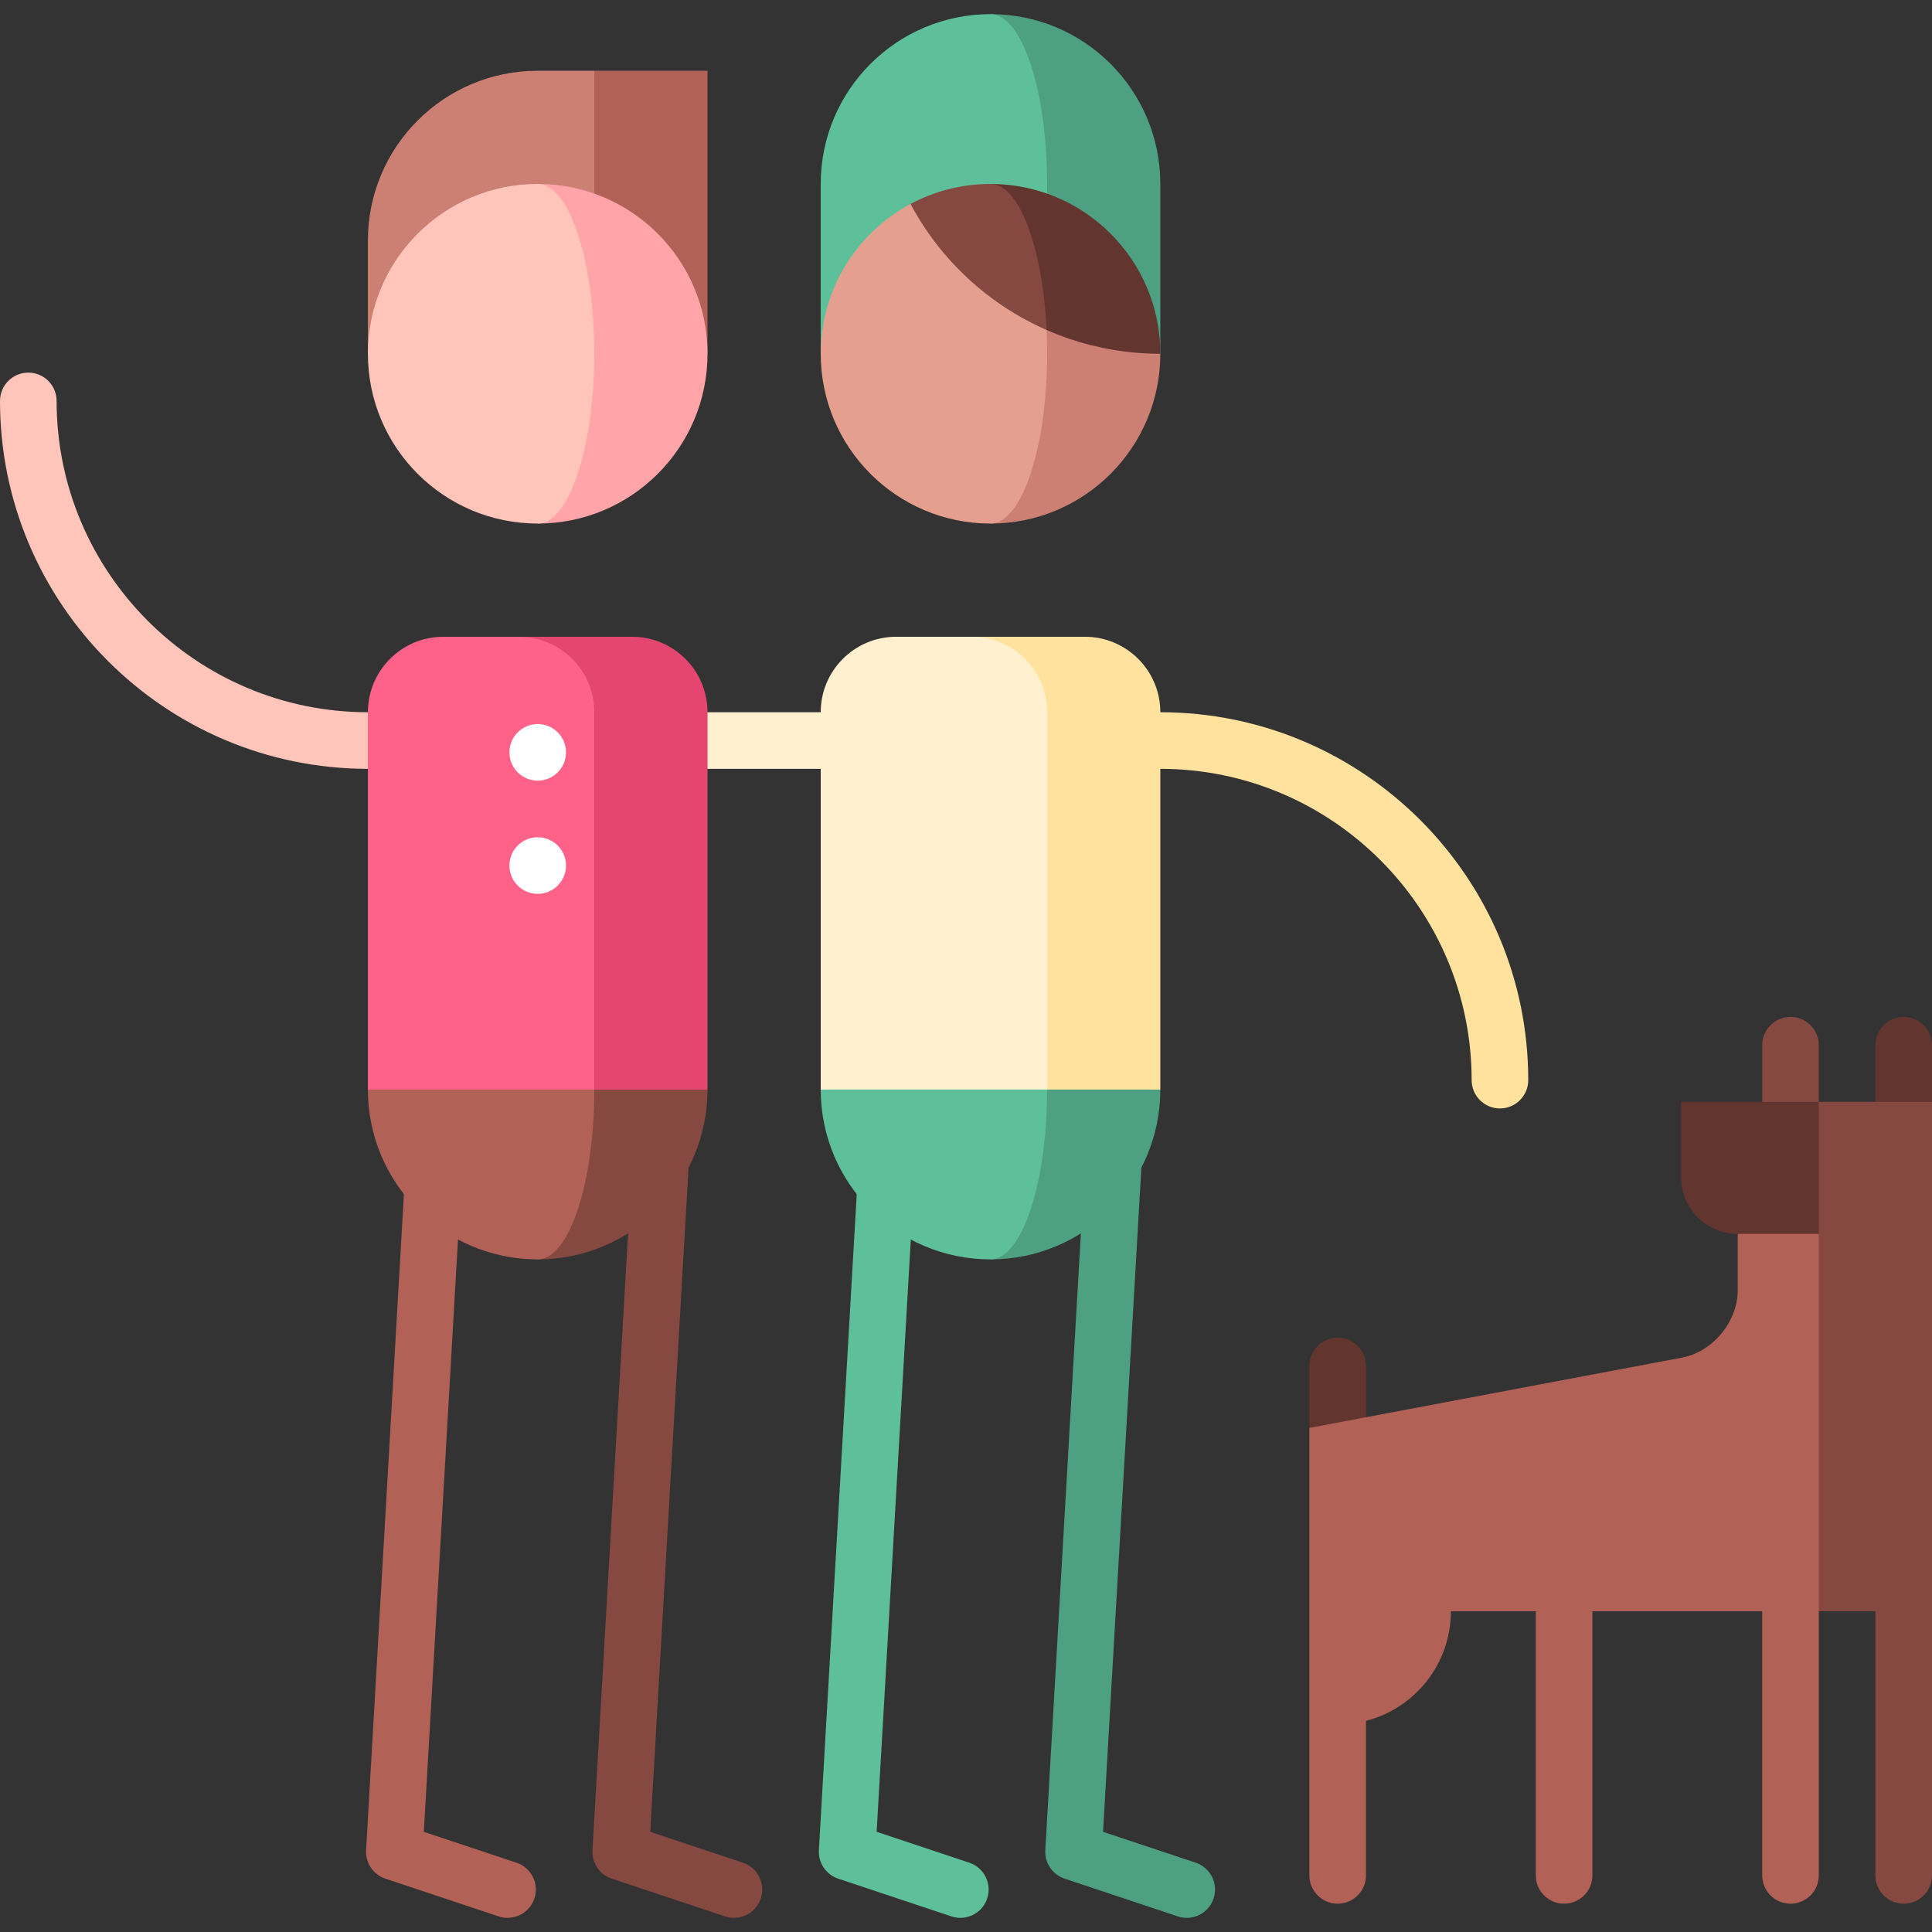 <?xml version="1.0" encoding="iso-8859-1"?>
<!-- Generator: Adobe Illustrator 19.0.0, SVG Export Plug-In . SVG Version: 6.00 Build 0)  -->
<svg version="1.1" id="Capa_1" xmlns="http://www.w3.org/2000/svg" xmlns:xlink="http://www.w3.org/1999/xlink" x="0px" y="0px"
	 viewBox="0 0 512 512" style="enable-background:new 0 0 512 512;" xml:space="preserve">
<rect x="0" y="0" width="512" height="512" fill="#333333" stroke="none"/>
<path style="fill:#FFC5BB;" d="M97.5,188.749c-45.491,0-82.5-37.009-82.5-82.5c0-4.142-3.358-7.5-7.5-7.5s-7.5,3.358-7.5,7.5
	c0,53.762,43.738,97.5,97.5,97.5h20v-15H97.5z"/>
<rect x="167.29" y="188.75" style="fill:#FFF1CF;" width="70.21" height="15"/>
<path style="fill:#B26156;" d="M108.013,299.689l14.975,0.864l-10.669,184.896l24.553,8.185c3.93,1.31,6.053,5.557,4.744,9.487
	c-1.048,3.143-3.974,5.13-7.114,5.13c-0.786,0-1.586-0.125-2.373-0.387l-30-10c-3.214-1.071-5.311-4.165-5.116-7.547
	L108.013,299.689z"/>
<path style="fill:#864941;" d="M168.013,299.689l14.975,0.864l-10.669,184.896l24.553,8.185c3.93,1.31,6.053,5.557,4.744,9.487
	c-1.048,3.143-3.974,5.13-7.114,5.13c-0.786,0-1.586-0.125-2.373-0.387l-30-10c-3.214-1.071-5.311-4.165-5.116-7.547
	L168.013,299.689z"/>
<path style="fill:#5DC09A;" d="M228.012,299.689l14.975,0.864l-10.669,184.896l24.553,8.185c3.93,1.31,6.053,5.557,4.744,9.487
	c-1.048,3.143-3.974,5.13-7.114,5.13c-0.786,0-1.586-0.125-2.373-0.387l-30-10c-3.214-1.071-5.311-4.165-5.116-7.547
	L228.012,299.689z"/>
<g>
	<path style="fill:#4DA081;" d="M288.012,299.689l14.975,0.864l-10.669,184.896l24.553,8.185c3.93,1.31,6.053,5.557,4.744,9.487
		c-1.048,3.143-3.974,5.13-7.114,5.13c-0.786,0-1.586-0.125-2.373-0.387l-30-10c-3.214-1.071-5.311-4.165-5.116-7.547
		L288.012,299.689z"/>
	<path style="fill:#4DA081;" d="M262.5,3.749l15,90h30v-45C307.5,23.896,287.353,3.749,262.5,3.749z"/>
</g>
<path style="fill:#5DC09A;" d="M262.5,3.749c-24.853,0-45,20.147-45,45v45h60v-45C277.5,23.896,270.784,3.749,262.5,3.749z"/>
<path style="fill:#4DA081;" d="M262.5,258.749v75c24.853,0,45-20.147,45-45L262.5,258.749z"/>
<path style="fill:#5DC09A;" d="M277.5,288.749l-30-30l-30,30c0,24.853,20.147,45,45,45C270.784,333.749,277.5,313.602,277.5,288.749
	z"/>
<g>
	<path style="fill:#FFE29E;" d="M307.5,203.749c45.491,0,82.5,37.009,82.5,82.5c0,4.142,3.358,7.5,7.5,7.5s7.5-3.358,7.5-7.5
		c0-53.762-43.738-97.5-97.5-97.5h-20v15H307.5z"/>
	<path style="fill:#FFE29E;" d="M287.5,168.749h-30l20,120h30v-100C307.5,177.703,298.546,168.749,287.5,168.749z"/>
</g>
<path style="fill:#FFF1CF;" d="M257.5,168.749h-20c-11.046,0-20,8.954-20,20v100h60v-100
	C277.5,177.703,268.546,168.749,257.5,168.749z"/>
<path style="fill:#63352F;" d="M262.5,48.749v65l45-20C307.5,68.896,287.353,48.749,262.5,48.749z"/>
<path style="fill:#CC8073;" d="M262.5,78.769v59.98c24.853,0,45-20.147,45-45C290.607,93.749,275.031,88.175,262.5,78.769z"/>
<path style="fill:#864941;" d="M277.351,87.453c-1.021-21.87-7.279-38.704-14.851-38.704c-7.667,0-14.884,1.923-21.202,5.305
	l21.202,59.695L277.351,87.453z"/>
<path style="fill:#E59F8F;" d="M241.298,54.054c-14.161,7.58-23.798,22.51-23.798,39.695c0,24.853,20.147,45,45,45
	c8.284,0,15-20.147,15-45c0-2.138-0.053-4.238-0.149-6.296C261.909,80.675,249.196,68.848,241.298,54.054z"/>
<polygon style="fill:#B26156;" points="157.5,18.749 127.5,93.749 187.5,93.749 187.5,18.749 "/>
<path style="fill:#CC8073;" d="M142.5,18.749c-24.853,0-45,20.147-45,45v30h60v-75H142.5z"/>
<path style="fill:#864941;" d="M142.5,258.749v75c24.853,0,45-20.147,45-45L142.5,258.749z"/>
<path style="fill:#B26156;" d="M157.5,288.749l-30-30l-30,30c0,24.853,20.147,45,45,45C150.784,333.749,157.5,313.602,157.5,288.749
	z"/>
<path style="fill:#E44670;" d="M167.5,168.749h-30l20,120h30v-100C187.5,177.703,178.546,168.749,167.5,168.749z"/>
<path style="fill:#FF6288;" d="M137.5,168.749h-20c-11.046,0-20,8.954-20,20v100h60v-100
	C157.5,177.703,148.546,168.749,137.5,168.749z"/>
<path style="fill:#FFA4A9;" d="M142.5,48.749v90c24.853,0,45-20.147,45-45S167.353,48.749,142.5,48.749z"/>
<path style="fill:#FFC5BB;" d="M157.5,93.749c0-24.853-6.716-45-15-45c-24.853,0-45,20.147-45,45s20.147,45,45,45
	C150.784,138.749,157.5,118.602,157.5,93.749z"/>
<g>
	<circle style="fill:#FFFFFF;" cx="142.5" cy="199.38" r="7.5"/>
	<circle style="fill:#FFFFFF;" cx="142.5" cy="229.38" r="7.5"/>
</g>
<path style="fill:#B26156;" d="M467,406.995v90.003c0,4.142,3.357,7.5,7.5,7.5s7.5-3.358,7.5-7.5v-90.003H467z"/>
<path style="fill:#864941;" d="M497,406.995v90.003c0,4.142,3.357,7.5,7.5,7.5s7.5-3.358,7.5-7.5v-70L497,406.995z"/>
<path style="fill:#63352F;" d="M362,361.995c0-4.142-3.357-7.5-7.5-7.5s-7.5,3.358-7.5,7.5v16.418l15,17.17V361.995z"/>
<path style="fill:#864941;" d="M474.5,269.495c-4.143,0-7.5,3.358-7.5,7.5v25h15v-25C482,272.853,478.643,269.495,474.5,269.495z"/>
<path style="fill:#63352F;" d="M482,291.998l12.5,55l-33.99-20c-8.29,0-15-6.72-15-15v-20H482z"/>
<g>
	<path style="fill:#B26156;" d="M460.51,326.998v15c0,8.25-6.63,16.25-14.74,17.78L347,378.413v118.585c0,4.142,3.357,7.5,7.5,7.5
		s7.5-3.358,7.5-7.5v-40.945c12.94-3.33,22.5-15.075,22.5-29.055H482l20-100H460.51z"/>
	<path style="fill:#B26156;" d="M407,496.998c0,4.142,3.357,7.5,7.5,7.5s7.5-3.358,7.5-7.5v-90.003h-15V496.998z"/>
</g>
<path style="fill:#63352F;" d="M504.5,269.495c-4.143,0-7.5,3.358-7.5,7.5v25l15-9.997v-15.003
	C512,272.853,508.643,269.495,504.5,269.495z"/>
<rect x="482" y="292" style="fill:#864941;" width="30" height="135"/>
<g>
</g>
<g>
</g>
<g>
</g>
<g>
</g>
<g>
</g>
<g>
</g>
<g>
</g>
<g>
</g>
<g>
</g>
<g>
</g>
<g>
</g>
<g>
</g>
<g>
</g>
<g>
</g>
<g>
</g>
</svg>
